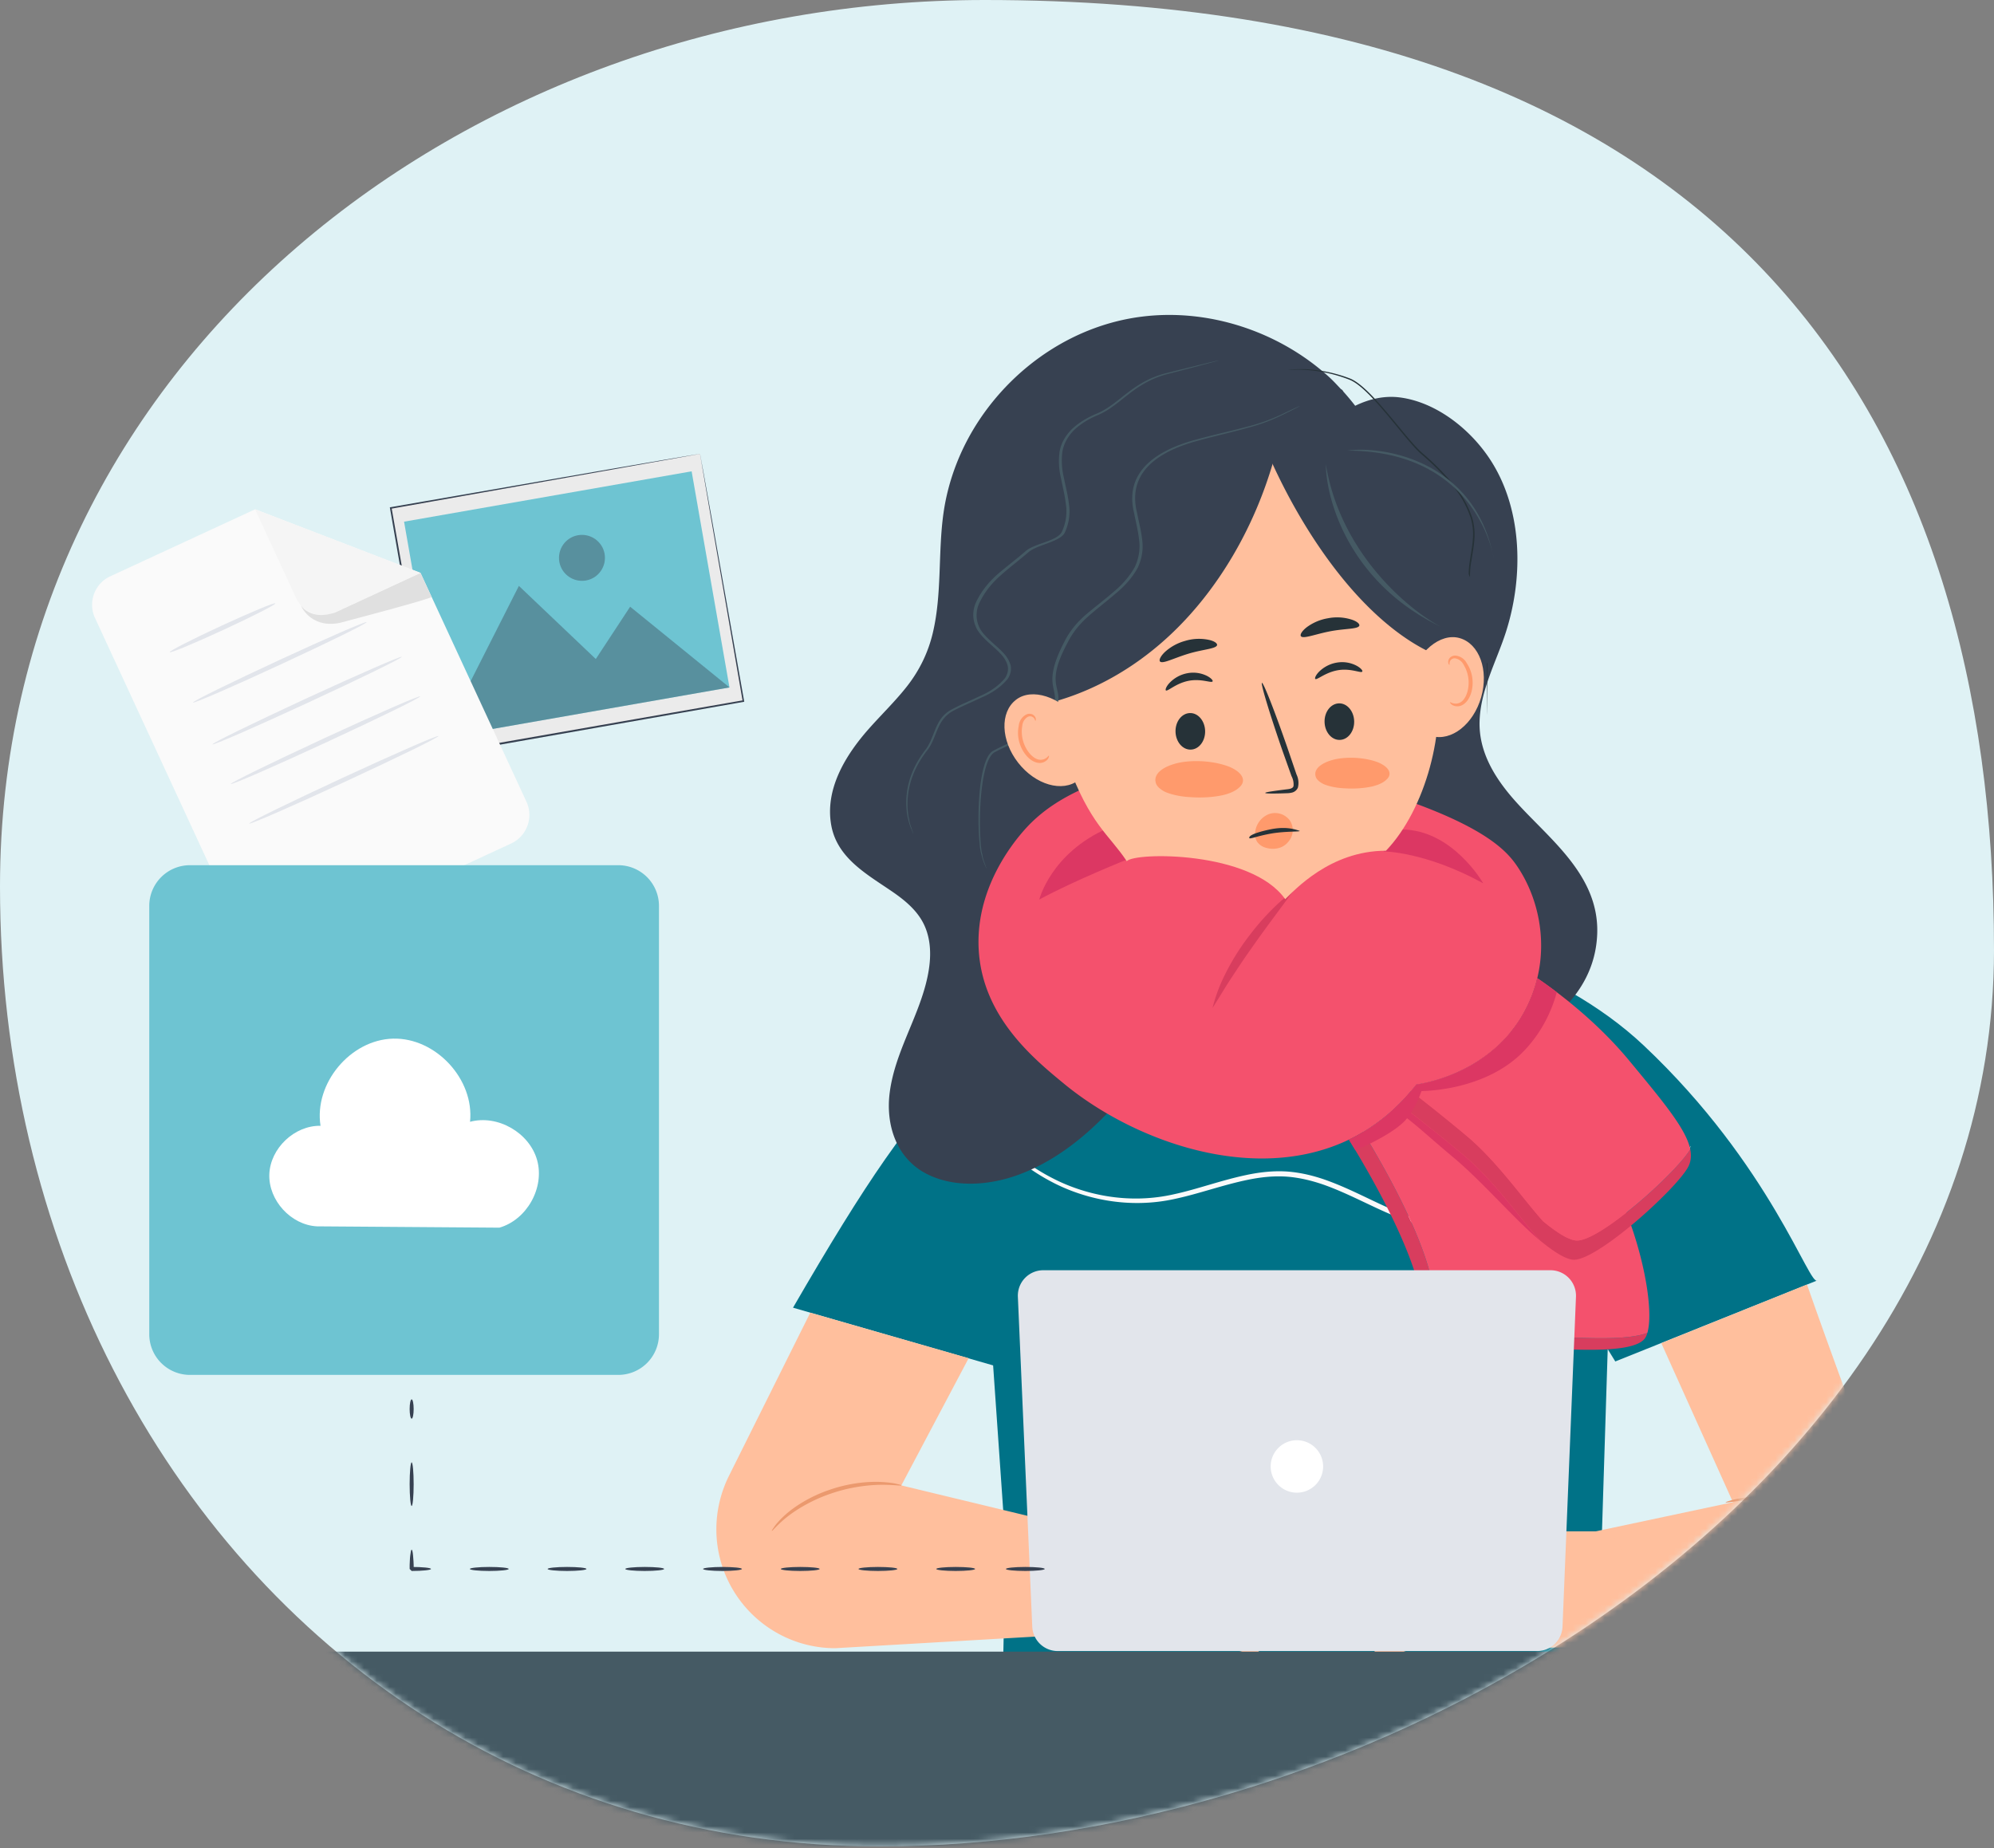 <svg xmlns="http://www.w3.org/2000/svg" fill="none" viewBox="0 0 315 292"><rect x="0" y="0" width="315" height="292" fill="#808080" stroke="none"/><path fill="#DFF2F5" d="M315 150.095c0 47.024-30.272 86.259-71.435 111.421-31.399 19.19-69.128 30.175-104.598 30.175-27.225 0-51.703-7.589-72.248-20.764C25.418 244.45 0 195.4 0 140.045 0 57.152 73.573 0 155.536 0 274.229.006 315 67.208 315 150.095Z"/><mask id="mask0_2532_66061" width="315" height="292" x="0" y="0" maskUnits="userSpaceOnUse" style="mask-type:alpha"><path fill="#DFF2F5" d="M315 150.095c0 47.024-30.272 86.259-71.435 111.421-31.399 19.19-69.128 30.175-104.598 30.175-27.225 0-51.703-7.589-72.248-20.764C25.418 244.45 0 195.4 0 140.045 0 57.152 73.573 0 155.536 0 274.229.006 315 67.208 315 150.095Z"/></mask><g clip-path="url(#clip0_2532_66061)" mask="url(#mask0_2532_66061)"><path fill="#FFBF9D" d="m181.383 149.734 7.48-2.274 32.49-.953 7.334 1.992-.953 17.871-16.587 10.573-16.074-.318-10.121-9.216-2.237-9.131-1.332-8.544Z"/><path fill="#007287" d="M259.67 165.165c-6.959-6.559-15.559-11.016-24.43-14.588l-10.11-4.07s-1.382 26.488-19.607 26.488c-18.237 0-21.782-24.826-21.782-24.826-30.147 16.85-35.504 18.749-58.464 58.415l31.61 9.119 1.98 28.419-1.039 48.129h96.54l-1.296-50.341.905-28.774 1.197 1.944 31.928-12.81c-1.209 1.208-7.287-18.122-27.432-37.105Z"/><path fill="#FAFAFA" d="M267.122 181.035s-.176.425-.763 1.027c-.587.601-1.687 1.335-3.272 1.701-1.569.396-3.594.382-5.823 0-2.23-.308-4.797-.953-7.526-.337-2.729.601-5.354 2.347-7.951 4.415-2.626 2.01-5.398 4.504-9.124 5.678a14.84 14.84 0 0 1-5.868.454c-1.995-.264-3.961-.88-5.883-1.628-3.843-1.511-7.54-3.638-11.574-5.105-2.025-.719-4.078-1.218-6.147-1.364-2.068-.132-4.122.102-6.102.513-3.976.822-7.702 2.201-11.413 2.993-7.497 1.687-14.597-.044-19.614-2.714-5.105-2.685-8.361-6.191-10.21-8.773-1.834-2.625-2.45-4.312-2.45-4.312.088-.059.793 1.584 2.7 4.122 1.907 2.494 5.178 5.882 10.224 8.449 4.973 2.568 11.897 4.181 19.203 2.494 3.653-.792 7.364-2.185 11.413-3.036 2.024-.426 4.151-.675 6.308-.543 2.156.147 4.298.66 6.367 1.408 4.136 1.497 7.818 3.638 11.603 5.135 1.878.748 3.785 1.349 5.692 1.599 1.907.234 3.8.073 5.56-.411 3.521-1.086 6.278-3.492 8.934-5.501 2.626-2.054 5.339-3.858 8.229-4.445 2.905-.616 5.516.102 7.717.455 2.215.425 4.151.484 5.691.146 1.541-.308 2.612-.968 3.228-1.511.601-.542.821-.924.851-.909Z"/><path fill="#000" d="M157.508 269.156c1.784 2.97 5.513 4.192 8.984 4.388 3.459.196 6.955-.403 10.402.012 5.415.66 10.219 3.741 15.511 5.061 12.053 3.007 24.41-3.411 36.817-3.46 4.217-.012 8.41.709 12.627.88 4.217.172 8.617-.256 12.26-2.371l-.306-4.522h-96.295v.012Z" opacity=".3"/><path fill="#FFBF9D" d="m128 207.379-12.859 25.803a18.997 18.997 0 0 0-1.955 9.302c.489 10.023 8.752 17.895 18.775 17.895l36.853-2.139 1.614-16.819-28.041-6.76 10.635-20.095L128 207.379Z"/><path fill="#FFBF9D" d="M163.243 241.409h7.211s16.282-5.88 19.631-5.317c3.019.501 14.057 7.835 16.22 9.289.245.159.428.391.526.673a2.371 2.371 0 0 1-1.32 3.007l-.233.097.098.33c.123.404.184.868.171 1.32-.085 1.553-2.163 2.017-2.958.685l.416.733c.171.306.244.648.232.99l-.036.673a1.813 1.813 0 0 1-1.247 1.625 1.805 1.805 0 0 1-1.895-.501c-1.406-1.54-4.425-4.62-6.466-4.962-1.821-.306-4.853-.343-6.686-.33-.929 0-1.76.574-2.103 1.442 1.211.086 9.669 4.498 12.664 6.075.929.489 1.626 1.369 1.736 2.408.11.941-.367 1.919-2.213 1.491-3.972-.929-11.135-4.217-11.135-4.217s-3.692-1.051-6.088.636c-3.361 2.371-4.901 3.239-7.798 2.285-2.885-.953-5.024-2.334-5.024-2.334l-5.696-.575c.012 0-5.366-13.458 1.993-15.523Z"/><path fill="#EB996E" d="M184.746 244.159c.013.061 1.162-.305 3.056-.428a15.958 15.958 0 0 1 7.249 1.235c2.677 1.137 4.693 2.934 5.904 4.388 1.234 1.455 1.76 2.53 1.809 2.506.012-.012-.098-.281-.367-.758-.257-.477-.685-1.137-1.284-1.882-1.185-1.504-3.226-3.362-5.952-4.523-2.726-1.161-5.476-1.357-7.383-1.161a13.89 13.89 0 0 0-2.249.379c-.514.122-.795.232-.783.244ZM186.468 240.211c.025.073 1.174-.489 3.178-.55 1.993-.086 4.792.513 7.408 2.102 2.615 1.589 4.571 3.606 5.964 5.048.661.697 1.211 1.284 1.638 1.736.392.416.612.636.624.611.012-.012-.171-.256-.538-.697a57.64 57.64 0 0 0-1.565-1.809c-1.356-1.479-3.3-3.544-5.965-5.158-2.664-1.613-5.537-2.2-7.578-2.053-1.015.061-1.821.244-2.359.427-.269.074-.477.184-.611.233-.135.061-.208.098-.196.11ZM142.413 234.649c-.024.11-1.271-.097-3.312-.085-2.03.036-4.841.354-7.775 1.369-2.933.978-5.378 2.444-6.967 3.691-1.589 1.259-2.347 2.298-2.432 2.225-.037-.025.134-.293.464-.77.343-.465.905-1.1 1.687-1.797 1.552-1.381 4.034-2.946 7.041-3.948 3.007-1.039 5.916-1.308 7.982-1.222 1.038.061 1.87.146 2.432.281.574.134.88.22.88.256Z"/><path fill="#FFBF9D" d="M285.46 202.93s8.056 23.187 16.746 44.725c.172.44.318.88.416 1.344 1.308 5.819-3.386 11.282-9.351 11.282h-50.763v-16.33l31.255-6.637-11.319-25.131 23.016-9.253Z"/><path fill="#FFBF9D" d="M253.066 241.921h-7.212s-16.281-5.879-19.63-5.317c-3.02.501-14.057 7.835-16.221 9.29a1.305 1.305 0 0 0-.525.672 2.36 2.36 0 0 0 1.32 3.007l.232.098-.098.33a4.268 4.268 0 0 0-.171 1.32c.086 1.553 2.164 2.017 2.958.685l-.415.733a1.875 1.875 0 0 0-.233.99l.037.672a1.813 1.813 0 0 0 1.247 1.626c.672.22 1.418.025 1.894-.501 1.406-1.54 4.425-4.62 6.466-4.963 1.822-.305 4.853-.342 6.687-.33.929 0 1.76.575 2.102 1.443-1.21.085-9.669 4.498-12.663 6.075-.929.489-1.626 1.369-1.736 2.408-.11.941.367 1.919 2.212 1.491 3.973-.929 11.136-4.217 11.136-4.217s3.691-1.051 6.087.635c3.361 2.372 4.902 3.24 7.799 2.286 2.884-.953 5.023-2.334 5.023-2.334l5.696-.575c-.012-.012 5.366-13.458-1.992-15.524Z"/><path fill="#EB996E" d="M231.569 244.672c-.012.061-1.161-.306-3.056-.428a15.954 15.954 0 0 0-7.248 1.235c-2.677 1.136-4.694 2.933-5.904 4.388-1.235 1.454-1.76 2.53-1.809 2.506-.013-.013.097-.281.366-.758.257-.477.685-1.137 1.284-1.883 1.186-1.503 3.227-3.361 5.953-4.522 2.725-1.161 5.476-1.357 7.382-1.161.966.085 1.724.244 2.25.379.513.122.782.22.782.244ZM229.844 240.712c-.024.073-1.173-.489-3.19-.55-1.993-.086-4.792.513-7.408 2.102-2.615 1.589-4.571 3.606-5.965 5.048-.66.697-1.21 1.284-1.637 1.736-.392.416-.612.636-.624.611-.012-.012.171-.257.538-.697.354-.44.892-1.051 1.565-1.809 1.356-1.479 3.3-3.544 5.964-5.158 2.665-1.613 5.538-2.2 7.567-2.053 1.014.061 1.821.244 2.359.427.269.074.477.184.611.233.159.073.22.097.22.11ZM293.649 242.105c-.074.085-1.052-.697-2.787-1.687a26.45 26.45 0 0 0-7.249-2.824 27.013 27.013 0 0 0-7.762-.574c-1.992.147-3.214.428-3.251.318-.012-.037.281-.147.831-.306.55-.171 1.357-.33 2.371-.464 2.017-.281 4.89-.294 7.946.391 3.055.696 5.635 1.943 7.334 3.068.855.562 1.515 1.051 1.931 1.442.44.379.672.599.636.636Z"/><path fill="#374151" d="M137.257 115.131c2.007-2.269 4.205-4.377 6.071-6.767 1.937-2.49 3.292-5.272 4.024-8.344 1.475-6.185.813-12.641 1.686-18.897.743-5.312 2.74-10.402 5.72-14.86 5.83-8.716 15.203-14.951 25.669-16.246 10.577-1.316 21.606 2.36 29.473 9.488.682.613 1.295 1.285 1.917 1.948.17.09.311.221.401.412a39.457 39.457 0 0 1 1.867 2.239c2.237-1.084 4.626-1.637 7.074-1.316 5.72.744 11.229 5.031 14.441 10.112 4.927 7.791 5.087 18.294 2.278 27-1.486 4.608-4.014 9.107-4.145 14.107-.12 4.799 2.419 8.846 5.329 12.189 5.308 6.095 13.597 11.839 13.256 21.337-.371 10.222-9.343 15.995-17.13 19.279a61.55 61.55 0 0 1-14.069 4.046c-4.485.733-9.322 1.305-13.788.09-8.399-2.299-11.731-11.677-13.778-19.87a91.299 91.299 0 0 1-1.365-6.577c-4.325 11.366-9.051 22.903-17.641 31.749-3.874 3.986-8.57 7.511-13.828 9.398-4.466 1.597-9.804 2.028-14.17-.12-4.957-2.44-6.693-7.852-5.981-13.053.813-6.045 4.195-11.236 5.7-17.07.733-2.851 1.054-5.964-.05-8.775-.983-2.511-3.061-4.258-5.218-5.744-3.954-2.721-8.68-5.251-9.664-10.412-1.094-5.784 2.258-11.206 5.921-15.343Zm75.021-50.033c.01.01.01.01 0 0 .01 0 .01.01 0 0Z"/><path fill="#FFBF9D" d="m182.061 127.763-2.177 33.496s14.601 9.418 26.382 1.998l-.412-25.423-23.793-10.071Z"/><path fill="#FF9C6F" d="M206.025 148.869c-15.293 1.185-23.652-8.685-23.652-8.685h23.512l.14 8.685Z"/><path fill="#FFBF9D" d="m195.286 163.156 14.511-3.423c0 16.436-28.028 20.533-39.147-1.788l24.636 5.211Z"/><path fill="#F4516D" d="M154.609 149.995c.574 10.591 8.621 17.213 13.477 21.208 11.219 9.234 30.184 15.948 45.009 8.835l.029-.015a26.889 26.889 0 0 0 2.194-1.177l.117-.073c.165-.097.326-.195.487-.297a30.07 30.07 0 0 0 3.678-2.739 28.46 28.46 0 0 0 1.454-1.362c.176-.175.341-.346.506-.516.161-.17.322-.341.472-.506.151-.17.302-.336.443-.496.146-.166.282-.326.419-.487.077-.092.155-.18.228-.272.229-.268.433-.526.628-.774.019 0 .048-.005.087-.01l.098-.014a1.85 1.85 0 0 1 .078-.015c.053-.009.111-.019.18-.029.087-.015.18-.029.287-.049a11 11 0 0 1 .16-.029c.059-.014.117-.024.18-.039.2-.039.423-.087.667-.146.112-.024.228-.053.35-.082.078-.02.156-.039.238-.064.205-.053.419-.112.638-.175.073-.019.151-.044.228-.068.156-.044.312-.092.477-.146.093-.029.19-.063.292-.092.146-.054.297-.102.453-.156.092-.034.194-.068.292-.107.257-.092.52-.195.788-.302l.039-.014a31.43 31.43 0 0 0 1.707-.759l.565-.287c.165-.088.331-.175.501-.268.039-.024.078-.044.117-.063.175-.102.35-.2.53-.307a.68.68 0 0 0 .117-.073c.18-.102.365-.219.55-.335.204-.127.403-.263.608-.399.204-.137.408-.282.613-.428h.005c.403-.297.802-.609 1.201-.939a21.493 21.493 0 0 0 1.757-1.645c.18-.19.36-.379.54-.579.005-.01.014-.019.024-.029.185-.209.365-.428.545-.647.131-.166.268-.331.399-.501 0-.005.005-.01.01-.015.131-.175.262-.35.394-.535.131-.18.258-.365.384-.555.093-.131.18-.267.268-.408a20.97 20.97 0 0 0 1.055-1.878c.137-.268.263-.54.39-.823.141-.321.277-.642.404-.963.058-.151.116-.302.17-.452a25.36 25.36 0 0 0 .467-1.421c.087-.316.175-.633.248-.949v-.005c1.567-6.5-.039-13.034-3.162-17.656-1.465-2.17-4.433-5.653-16.173-9.964-9.438-3.459-30.179-11.069-50.395-3.163-5.4 2.112-8.3 4.369-10.193 6.213-.895.871-8.927 8.914-8.319 20.041Z"/><path fill="#DC3763" d="M218.552 134.502s6.604 0 15.764 5.045c0 0-4.835-8.505-12.89-8.505l-2.874 3.46ZM178.414 135.634s-8.729 3.47-14.238 6.477c0 0 1.834-7.356 10.872-11.295l3.366 4.818Z"/><path fill="#D83D5E" d="M204.254 140.816c-1.545 1.113-2.922 2.417-4.218 3.801-1.296 1.377-2.475 2.87-3.581 4.408a36.95 36.95 0 0 0-2.914 4.884 25.6 25.6 0 0 0-1.992 5.324c1.025-1.604 1.962-3.207 2.988-4.76 1.025-1.552 2.035-3.105 3.119-4.606 2.116-3.053 4.372-5.997 6.598-9.051ZM213.095 180.039c.03.043.054.092.083.136.058.097.117.195.18.292.229.374.477.788.744 1.226 3.022 5.026 7.994 13.929 9.926 21.091 2.856 10.611 1.902 14.421 4.349 14.421 2.448 0 14.421-3.946 16.46-4.082 2.043-.136 12.922.953 14.965-1.63.18-.229.326-.54.438-.924-3.615 1.386-11.832.608-13.574.724-2.039.137-14.012 4.082-16.459 4.082-2.448 0-1.499-3.809-4.355-14.415-1.829-6.797-6.393-15.156-9.434-20.289-.399-.666-.764-1.279-1.099-1.824a28.316 28.316 0 0 1-2.194 1.177l-.03.015Z"/><path fill="#F4516D" d="M215.319 178.846c.336.545.701 1.158 1.099 1.825 3.041 5.133 7.605 13.491 9.434 20.288 2.856 10.607 1.908 14.416 4.355 14.416 2.447 0 14.421-3.946 16.459-4.082 1.742-.117 9.959.662 13.574-.725.852-2.851-.063-9.764-2.564-16.965a51.096 51.096 0 0 0-.749-2.039 54.614 54.614 0 0 0-2.977-6.461c-3.022-5.536-8.549-13.204-13.088-19.198a472.304 472.304 0 0 0-2.199-2.876c-.18.219-.36.438-.545.647-.01.01-.02.02-.025.03-.18.199-.36.389-.54.579a21.294 21.294 0 0 1-1.756 1.644c-.399.331-.798.642-1.202.939h-.005c-.204.146-.408.292-.613.428-.204.136-.403.273-.608.399-.185.117-.37.234-.55.336a.77.77 0 0 1-.116.073c-.18.107-.355.204-.531.306-.039.02-.077.039-.116.064-.171.092-.336.18-.502.267-.189.097-.379.195-.564.287a29.79 29.79 0 0 1-1.708.759l-.039.015c-.267.107-.53.209-.788.301-.097.039-.199.073-.292.108-.155.053-.306.102-.452.155-.102.029-.2.063-.292.093-.165.053-.321.102-.477.146-.078.024-.156.048-.229.068a29.262 29.262 0 0 1-.875.238c-.122.029-.239.058-.351.083-.243.058-.467.107-.666.146-.063.014-.122.024-.18.039-.059.009-.107.019-.161.029l-.287.049a1.659 1.659 0 0 1-.18.029l-.078.014c-.039.005-.073.01-.097.015-.039.005-.068.01-.088.01-.194.248-.398.506-.627.773-.068.088-.141.18-.229.273-.136.16-.272.321-.418.486-.141.161-.292.326-.443.496-.151.166-.311.336-.472.506-.165.171-.331.341-.506.516-.452.453-.934.91-1.455 1.362-.155.137-.321.278-.481.414a29.703 29.703 0 0 1-3.197 2.326c-.16.102-.321.199-.486.296l-.117.073Z"/><path fill="#DC3763" d="M219.6 175.737c.589.443 1.897.307 2.681.92 2.063 1.596 4.087 3.498 7.229 6.116 4.783 3.984 9.858 10.007 13.779 13.204-3.235-3.595-7.288-9.507-12.197-13.594a270.189 270.189 0 0 0-10.042-8.008c-.448.452-.93.91-1.45 1.362Z"/><path fill="#D83D5E" d="M221.054 174.375a270.801 270.801 0 0 1 10.042 8.008c4.909 4.087 8.962 9.998 12.198 13.594 2.097 1.712 3.877 2.875 5.142 3.026h.01c1.717.194 5.522-2.331 9.23-5.401a74.05 74.05 0 0 0 5.78-5.322c.009-.01.019-.015.029-.025 1.576-1.63 2.763-3.06 3.221-3.945.423-.823.515-1.723.311-2.73-.545.891-1.64 2.185-3.046 3.639-.009.01-.019.015-.029.025-1.961 2.029-4.525 4.354-7.016 6.32-3.294 2.603-6.466 4.573-7.993 4.403h-.01c-1.265-.151-3.046-1.314-5.143-3.026-3.235-3.596-7.288-9.507-12.197-13.594a296.403 296.403 0 0 0-6.476-5.255c-.817-.637-1.557-1.211-2.214-1.722-.136.161-.272.321-.418.487-.141.16-.292.326-.443.496a40.9 40.9 0 0 1-.472.506c-.165.17-.331.34-.506.516Z"/><path fill="#F4516D" d="M222.894 172.37c.657.511 1.396 1.085 2.214 1.723a293.311 293.311 0 0 1 6.475 5.254c4.91 4.087 8.962 9.999 12.198 13.594 2.097 1.713 3.877 2.875 5.142 3.026h.01c1.528.17 4.7-1.8 7.994-4.403 2.491-1.966 5.055-4.291 7.016-6.32.009-.01.019-.015.029-.024 1.406-1.455 2.501-2.749 3.046-3.64-.643-3.206-4.258-7.521-9.697-14.089-3.698-4.462-7.935-8.116-11.39-10.743a74.523 74.523 0 0 0-2.885-2.087c-.068-.044-.131-.093-.194-.132-.078.317-.161.633-.249.949a23.11 23.11 0 0 1-.467 1.421c-.053.151-.112.301-.17.452-.126.321-.263.642-.404.964-.126.282-.253.554-.389.822a20.612 20.612 0 0 1-1.323 2.286 21.848 21.848 0 0 1-.779 1.09c-.005.005-.01.01-.01.015-.131.17-.262.34-.398.501-.18.219-.361.438-.545.647-.01.01-.02.02-.025.029-.18.2-.36.39-.54.579a21.14 21.14 0 0 1-1.756 1.645c-.399.331-.798.642-1.202.939h-.005c-.204.146-.408.292-.613.428-.204.136-.404.272-.608.399-.185.117-.37.233-.55.336a.884.884 0 0 1-.116.073c-.181.107-.356.204-.531.306-.039.02-.078.039-.117.063-.17.093-.335.18-.501.268-.189.097-.379.195-.564.287a29.79 29.79 0 0 1-1.708.759l-.039.015c-.267.107-.53.209-.788.301-.097.039-.199.073-.292.107-.156.054-.306.102-.452.156-.102.029-.2.063-.292.092-.166.054-.321.103-.477.146a25.785 25.785 0 0 1-.866.244c-.083.024-.161.043-.238.063-.122.029-.239.058-.351.083a15.17 15.17 0 0 1-.666.145c-.064.015-.122.025-.18.039l-.161.03c-.107.019-.199.034-.287.048a1.28 1.28 0 0 1-.18.029l-.078.015c-.039.005-.073.01-.097.015-.039.004-.068.009-.088.009-.194.249-.399.506-.627.774a3.31 3.31 0 0 1-.229.272Z"/><path fill="#DC3763" d="M221.668 177.322c-1.279 1.192-2.963 2.175-4.802 3.124-.146.078-.297.151-.447.224a26.36 26.36 0 0 1-2.316 1.021c-.268-.438-.516-.851-.745-1.226-.063-.097-.121-.194-.18-.292-.029-.043-.053-.092-.082-.136l.029-.014a27.354 27.354 0 0 0 2.194-1.178l.117-.073c.165-.097.326-.194.486-.297.214-.131.429-.267.633-.408.691-.458 1.338-.93 1.946-1.416.209-.166.414-.331.618-.501a28.46 28.46 0 0 0 1.936-1.776c.175-.175.341-.346.506-.516.161-.17.321-.34.472-.506.151-.17.302-.335.443-.496.146-.165.282-.326.418-.487a3.31 3.31 0 0 0 .229-.272c.229-.268.433-.525.628-.774.019 0 .048-.004.087-.009a1.53 1.53 0 0 1 .098-.015l.077-.015a1.28 1.28 0 0 0 .18-.029c.088-.014.18-.029.287-.048l.161-.03c.058-.014.117-.024.18-.039.2-.038.423-.087.667-.145.111-.025.228-.054.35-.083.078-.02.156-.039.238-.063a24.669 24.669 0 0 0 1.343-.39c.093-.029.19-.063.292-.092.146-.054.297-.102.453-.156.092-.034.194-.068.291-.107.258-.092.521-.194.789-.301l.039-.015a29.79 29.79 0 0 0 1.707-.759c.185-.092.375-.19.565-.287.165-.088.33-.175.501-.268.039-.024.078-.043.117-.063.175-.102.35-.199.53-.306a.831.831 0 0 0 .117-.073c.18-.103.365-.219.549-.336.205-.127.404-.263.609-.399.204-.136.408-.282.613-.428h.004c.404-.297.803-.608 1.202-.939a21.15 21.15 0 0 0 1.757-1.645 27.85 27.85 0 0 0 .564-.608c.185-.209.365-.428.545-.647.136-.161.267-.331.399-.501 0-.005.005-.01.01-.015.131-.175.262-.35.394-.535.131-.18.257-.365.384-.555.092-.131.18-.267.268-.408a20.97 20.97 0 0 0 1.055-1.878c.137-.268.263-.54.39-.822.141-.322.277-.643.403-.964a16.647 16.647 0 0 0 .336-.924c.107-.316.209-.633.302-.949.087-.316.17-.632.248-.949v-.005l.195.137a74.523 74.523 0 0 1 2.885 2.087 22.045 22.045 0 0 1-1.577 4.145 20.86 20.86 0 0 1-3.493 5.011c-6.028 6.408-15.812 6.432-16.309 6.466.005 0-1.104 3.294-2.885 4.953Z"/><path fill="#FFBF9D" d="M193.841 70.761c-26.392 3.475-35.504 21.92-25.228 49.733 3.65 9.88 6.491 11.211 9.387 15.554 1.24-1.447 19.648-1.654 25.025 5.998 1.392-1.293 7.032-7.652 15.925-7.652 6.282-6.56 9.586-19.199 7.836-28.138-4.807-24.58-17.27-37.553-32.945-35.495Z"/><path fill="#263238" d="M234.815 99.998a8.368 8.368 0 0 0-.489-2.67c-.38-.894-.81-1.765-1.289-2.61a8.019 8.019 0 0 1-.983-2.95 13.016 13.016 0 0 1 .158-3.25c.157-1.086.38-2.184.458-3.307a9.113 9.113 0 0 0-.327-3.352 15.988 15.988 0 0 0-3.37-5.73 41.896 41.896 0 0 0-4.446-4.389c-2.674-2.334-8.016-10.416-11.326-11.746a23.038 23.038 0 0 0-7.018-1.557c-.427-.019-.808-.045-1.138-.047l-.835.027-.517.008a.946.946 0 0 1-.175-.005 1.03 1.03 0 0 1 .178-.025l.515-.035.836-.048c.332-.007.72.008 1.134.007 2.434.108 4.827.608 7.087 1.48 3.337 1.322 8.704 9.406 11.399 11.75a40.71 40.71 0 0 1 4.477 4.44 16.22 16.22 0 0 1 3.43 5.827 9.432 9.432 0 0 1 .338 3.451c-.083 1.14-.307 2.246-.468 3.327-.2 1.056-.264 2.13-.189 3.198a7.74 7.74 0 0 0 .943 2.863c.482.852.911 1.734 1.286 2.639.314.882.482 1.81.496 2.751-.083 18.887-.021 15.226-.165-.047ZM215.199 106.098c-.191.291-1.786-.556-3.806-.224-2.021.332-3.349 1.602-3.608 1.385-.124-.096.05-.609.624-1.174a5.2 5.2 0 0 1 2.805-1.413 4.898 4.898 0 0 1 3.077.489c.725.389 1.021.812.908.937ZM214.743 98.823c-.17.59-2.223.448-4.606.906-2.382.457-4.284 1.259-4.63.771-.16-.232.137-.788.898-1.392a7.764 7.764 0 0 1 3.374-1.437 7.55 7.55 0 0 1 3.661.187c.906.276 1.351.688 1.303.965ZM191.551 107.651c-.181.297-1.804-.493-3.812-.091s-3.291 1.717-3.557 1.51c-.127-.092.028-.61.583-1.196a5.202 5.202 0 0 1 2.754-1.51 4.907 4.907 0 0 1 3.092.382c.738.364 1.048.776.94.905ZM192.27 101.893c-.11.604-2.167.671-4.491 1.366-2.325.696-4.136 1.686-4.53 1.236-.182-.216.058-.798.755-1.476a7.757 7.757 0 0 1 3.212-1.771 7.545 7.545 0 0 1 3.661-.183c.929.183 1.413.548 1.393.828Z"/><path fill="#374151" d="M148.369 100.304a53.938 53.938 0 0 1 2.495-7.343c4.038-9.606 10.717-17.753 18.727-22.27 9.887-5.576 21.384-5.788 30.816-.483.472.263.569.881.43 1.385.311.209.51.62.357 1.165-3.068 10.681-8.759 20.38-16.163 27.385-7.733 7.318-17.155 11.528-26.621 12.062-2.386.13-4.832.091-7.173-.349-1.772-.338-3.622-1.254-4.022-3.604-.409-2.445.529-5.579 1.154-7.948Z"/><path fill="#374151" d="M234.218 95.64a77.931 77.931 0 0 0-2.77-6.017c-4.049-7.911-9.268-14.783-14.526-18.807-6.49-4.97-12.841-5.713-17.005-1.927-.209.188-.144.68.028 1.09-.131.153-.161.473.026.918 3.722 8.725 8.695 16.793 14.095 22.785 5.641 6.26 11.614 10.108 16.912 11.009 1.334.223 2.669.314 3.87.078.908-.183 1.749-.826 1.52-2.692-.242-1.941-1.355-4.504-2.15-6.436Z"/><path fill="#455A64" d="M144.281 131.701a1.066 1.066 0 0 0-.071-.238c-.053-.165-.133-.391-.231-.684a6.413 6.413 0 0 1-.32-1.123c0-.219-.125-.457-.152-.72-.026-.262-.062-.531-.097-.824-.3-3.319.76-6.629 3.059-9.556 1.58-2.009 1.435-4.765 4.018-6.205 1.396-.756 3.006-1.409 4.589-2.166 1.719-.727 3.14-1.744 4.126-2.954.445-.67.6-1.413.445-2.142-.204-.73-.625-1.424-1.236-2.038-1.165-1.221-2.74-2.307-3.558-3.662-.769-1.423-.769-2.988 0-4.412.74-1.485 1.84-2.874 3.255-4.107 1.414-1.263 2.979-2.44 4.393-3.661 1.452-1.2 4.89-1.576 5.693-3.035.666-1.44.899-2.958.685-4.461-.169-1.465-.542-2.868-.818-4.272a11.236 11.236 0 0 1-.24-4.015c.193-1.254.834-2.455 1.867-3.497 1.01-.953 2.29-1.756 3.762-2.362 3.536-1.487 5.498-4.918 10.708-6.402 11.223-2.908 11.095-2.96-.143-.165-5.302 1.438-7.187 4.855-10.796 6.36-1.525.625-2.851 1.455-3.895 2.44-1.077 1.078-1.746 2.321-1.948 3.62a11.152 11.152 0 0 0 .223 4.082c.266 1.386.631 2.79.791 4.23.209 1.46-.018 2.934-.667 4.332-.792 1.426-4.208 1.77-5.631 2.943-1.396 1.22-2.961 2.393-4.446 3.662-1.447 1.263-2.571 2.684-3.326 4.205-.782 1.496-.757 3.135.071 4.62.889 1.452 2.49 2.52 3.61 3.722.586.576.986 1.231 1.174 1.922.151.67.012 1.355-.4 1.971-.946 1.167-2.311 2.148-3.966 2.85-1.565.751-3.175 1.404-4.598 2.191-2.599 1.466-2.457 4.256-4.018 6.302-2.301 2.965-3.325 6.317-2.952 9.666 0 .293.08.574.115.836.036.263.125.495.178.721.088.378.206.753.356 1.122.124.287.213.507.284.678.027.077.062.153.107.226Z"/><path fill="#455A64" d="M155.83 137.203a1.066 1.066 0 0 0-.071-.238c-.054-.165-.134-.391-.231-.684a6.504 6.504 0 0 1-.321-1.123c0-.22-.124-.458-.151-.72-.026-.262-.062-.531-.098-.824-.425-4.712-.031-13.549 2.177-14.78 1.396-.757 3.006-1.41 4.589-2.167 1.719-.727 3.14-1.743 4.126-2.953 3.601-5.415-1.641-3.97 2.839-12.254.74-1.485 1.84-2.874 3.255-4.107 1.414-1.263 2.979-2.441 4.393-3.662 1.452-1.2 2.603-2.556 3.406-4.015.666-1.44.899-2.958.685-4.461-.169-1.465-.542-2.868-.818-4.272-1.612-6.65 3.893-9.785 9.667-11.332 2.836-.781 5.486-1.361 7.736-2.002a28.916 28.916 0 0 0 5.514-2.026c4.183-2.056 3.328-1.752-.107-.098a29.912 29.912 0 0 1-5.549 1.96c-2.25.61-4.9 1.183-7.763 1.958-5.894 1.545-11.601 4.803-9.961 11.601.267 1.385.632 2.789.792 4.23.209 1.46-.018 2.934-.667 4.332-.792 1.426-1.922 2.751-3.344 3.924-1.396 1.22-2.961 2.392-4.446 3.662-1.447 1.262-2.571 2.684-3.326 4.204-4.363 8.347.618 7.224-2.733 12.236-.946 1.167-2.311 2.148-3.966 2.85-1.565.75-3.175 1.403-4.598 2.19-2.246 1.267-2.593 10.285-2.07 14.988 0 .293.08.574.116.836.036.263.125.495.178.72.088.379.206.754.356 1.123.124.287.213.507.284.678.026.077.062.152.107.226Z"/><path fill="#FFBF9D" d="M170.245 113.605c2.74 3.504 2.679 7.661.141 9.639-2.539 1.978-6.804.753-9.544-2.751-2.739-3.504-2.9-7.952-.361-9.93 2.529-1.988 7.025-.452 9.764 3.042Z"/><path fill="#FF9A6C" d="M165.695 119.364c-.041 0-.125.146-.353.33a1.544 1.544 0 0 1-1.131.323c-1.005-.11-2.154-1.398-2.597-2.991a5.387 5.387 0 0 1-.126-2.332c.02-.291.107-.573.255-.822.147-.25.352-.46.595-.612a.793.793 0 0 1 1.005.195c.18.22.168.409.216.415.048.006.149-.201 0-.549a1.02 1.02 0 0 0-.485-.47 1.168 1.168 0 0 0-.892 0 2.187 2.187 0 0 0-.853.727 2.26 2.26 0 0 0-.392 1.061 5.513 5.513 0 0 0 .09 2.619c.503 1.782 1.826 3.223 3.178 3.272a1.657 1.657 0 0 0 1.329-.611c.203-.317.197-.525.161-.555Z"/><path fill="#FFBF9D" d="M222.686 107.292c-1.224 4.277.392 8.107 3.487 8.988 3.096.881 6.589-1.855 7.814-6.131 1.224-4.277-.296-8.46-3.392-9.341-3.09-.894-6.681 2.217-7.909 6.484Z"/><path fill="#FF9A6C" d="M229.065 110.923c.039-.016.172.089.451.173.394.115.813.07 1.17-.124.891-.48 1.473-2.105 1.285-3.748a5.354 5.354 0 0 0-.758-2.208 1.85 1.85 0 0 0-1.326-1.011.789.789 0 0 0-.859.558c-.084.271-.002.442-.044.466-.042.023-.214-.131-.206-.509a1.02 1.02 0 0 1 .273-.618c.221-.216.517-.336.827-.335.377.024.744.146 1.063.354.32.209.582.497.762.837a5.51 5.51 0 0 1 .899 2.461c.203 1.841-.482 3.673-1.718 4.226a1.666 1.666 0 0 1-1.46-.068c-.308-.218-.38-.412-.359-.454Z"/><path fill="#263238" d="M209.246 114.06c.039 1.598 1.118 2.866 2.403 2.828 1.293-.025 2.313-1.346 2.275-2.944-.039-1.598-1.118-2.866-2.403-2.829-1.296.035-2.313 1.347-2.275 2.945ZM185.702 115.591c.038 1.598 1.117 2.866 2.402 2.829 1.293-.025 2.313-1.347 2.275-2.945-.039-1.598-1.118-2.866-2.403-2.828-1.296.034-2.313 1.346-2.274 2.944Z"/><path fill="#FF9A6C" d="M182.553 123.515c-.131-.626.133-1.235.766-1.764.632-.528 1.608-.955 2.824-1.235 1.236-.262 2.676-.343 4.122-.231 1.447.112 2.829.411 3.958.856 1.031.442 1.737 1.001 2.011 1.592.274.592.101 1.184-.492 1.686-.542.519-1.449.939-2.608 1.206-1.516.324-3.28.431-5.058.305-1.468-.064-2.892-.357-4.002-.824-.91-.457-1.45-1.021-1.521-1.591ZM207.812 122.547c-.117-.529.101-1.048.632-1.502.531-.453 1.354-.824 2.381-1.073 1.046-.234 2.265-.316 3.492-.235 1.226.081 2.4.322 3.361.689.877.364 1.481.831 1.719 1.33.238.498.097 1.002-.401 1.433-.454.445-1.219.809-2.198 1.046-1.282.289-2.775.396-4.283.306-1.244-.04-2.454-.275-3.399-.66-.776-.379-1.238-.851-1.304-1.334ZM198.301 131.342a3.474 3.474 0 0 1 .723-1.679 3.404 3.404 0 0 1 1.467-1.067 2.908 2.908 0 0 1 3.249.989c.332.478.501 1.054.481 1.642a2.758 2.758 0 0 1-.591 1.616 2.977 2.977 0 0 1-1.369 1.049 3.649 3.649 0 0 1-2.193.058 2.48 2.48 0 0 1-1.491-.99 2.408 2.408 0 0 1-.276-1.618Z"/><path fill="#263238" d="M197.357 132.388c-.188-.705 3.471-1.403 3.724-1.444 1.486-.243 2.83-.202 4.257.328-.087.15-2.055.032-4.258.366-2.441.399-3.659.988-3.723.75ZM199.878 125.265c-.011-.123 1.266-.3 3.34-.565.525-.046 1.022-.149 1.122-.508a2.759 2.759 0 0 0-.315-1.584l-1.451-4.077c-2.008-5.807-3.451-10.576-3.22-10.654.23-.079 2.051 4.549 4.058 10.356l1.4 4.108c.315.645.394 1.386.221 2.089a1.358 1.358 0 0 1-.881.767c-.291.075-.59.114-.89.114-2.087.079-3.383.068-3.384-.046Z"/><path fill="#455A64" d="M212.779 71.192c5.661-.808 19.716 1.472 23.011 16.133.134.554.181.875.181.875a27.317 27.317 0 0 0-.181-.875c-.844-3.479-5.139-16.133-23.011-16.133ZM209.447 73.342c.048 5.675 3.751 18.757 18.18 25.683-5.098-2.693-15.871-11.6-18.18-25.683ZM422.938 260.917H-8.275v30.849h431.213v-30.849Z"/><path fill="#E2E5EB" d="M242.815 260.831h-75.723a4.032 4.032 0 0 1-4.022-3.85l-2.273-52.12a4.018 4.018 0 0 1 4.021-4.193h80.124a4.03 4.03 0 0 1 4.021 4.18l-2.126 52.121a4.018 4.018 0 0 1-4.022 3.862Z"/><path fill="#fff" d="M209.02 231.666a4.147 4.147 0 0 1-4.144 4.144 4.147 4.147 0 0 1-4.144-4.144 4.147 4.147 0 0 1 4.144-4.144 4.147 4.147 0 0 1 4.144 4.144Z"/><path fill="#EBEBEB" d="m110.569 71.69-48.858 8.556 6.84 39.058 48.858-8.557-6.84-39.057Z"/><path fill="#374151" d="M110.583 71.694s-.085.025-.232.05c-.159.024-.391.073-.684.121-.612.11-1.492.27-2.653.477-2.322.416-5.708 1.015-9.999 1.785-8.58 1.516-20.78 3.679-35.264 6.246l.11-.147c2.042 11.625 4.376 24.948 6.858 39.054l-.172-.123c18.09-3.153 34.898-6.099 48.869-8.531l-.098.134a23069.438 23069.438 0 0 0-4.901-28.346c-.587-3.41-1.039-6.087-1.357-7.92-.159-.917-.269-1.614-.354-2.09a24.503 24.503 0 0 1-.123-.71s.049.233.135.697c.085.477.208 1.161.379 2.066.33 1.821.806 4.486 1.418 7.884 1.21 6.833 2.945 16.611 5.036 28.395l.024.122-.122.024c-13.959 2.457-30.766 5.403-48.857 8.581l-.146.024-.025-.146c-2.469-14.106-4.791-27.43-6.82-39.066l-.025-.122.122-.025c14.534-2.518 26.77-4.644 35.375-6.136 4.278-.733 7.664-1.32 9.986-1.71a411.03 411.03 0 0 1 3.3-.551c.147-.037.22-.037.22-.037Z"/><path fill="#6EC4D2" d="m109.259 74.458-45.427 7.955 5.98 34.145 45.427-7.955-5.98-34.145Z"/><path fill="#374151" d="m69.82 116.553 12.15-23.994 12.15 11.551 5.427-8.263 15.695 12.749-45.422 7.957ZM95.511 87.499c.343 1.98-.978 3.862-2.945 4.205-1.98.342-3.863-.978-4.205-2.946-.343-1.98.977-3.863 2.945-4.205 1.98-.342 3.863.978 4.205 2.946Z" opacity=".4"/><path fill="#FAFAFA" d="M80.725 133.264 44.68 149.947a4.96 4.96 0 0 1-6.595-2.426L15.01 97.629a4.96 4.96 0 0 1 2.427-6.595l22.86-10.575 26.14 10.057 16.737 36.158a4.975 4.975 0 0 1-2.448 6.59Z"/><path fill="#F5F5F5" d="m40.286 80.446 6.495 14.041a4.622 4.622 0 0 0 6.138 2.252l13.498-6.25-26.131-10.043Z"/><path fill="#E0E0E0" d="M47.532 95.65s1.397 3.492 5.793 2.816c.165-.03.33-.059.487-.101 1.903-.503 14.462-3.809 14.354-4.072-.137-.28-1.737-3.774-1.737-3.774l-13.498 6.25c-.016-.027-3.44 1.42-5.398-1.118Z"/><path fill="#E2E5EB" d="M43.49 95.32c.08.188-3.578 2.054-8.19 4.182-4.61 2.129-8.406 3.714-8.486 3.526-.08-.188 3.577-2.055 8.189-4.183 4.611-2.128 8.407-3.714 8.487-3.525ZM57.932 98.278c.08.188-5.998 3.171-13.577 6.683-7.58 3.512-13.795 6.214-13.875 6.026-.08-.189 5.997-3.171 13.577-6.683s13.794-6.214 13.875-6.026ZM63.476 103.756c.08.188-6.554 3.425-14.804 7.243-8.264 3.826-15.022 6.774-15.115 6.594-.08-.189 6.553-3.425 14.817-7.251 8.258-3.805 15.016-6.753 15.102-6.586ZM66.374 110.017c.08.188-6.554 3.425-14.804 7.243-8.263 3.826-15.022 6.773-15.115 6.593-.08-.188 6.554-3.424 14.817-7.251 8.25-3.818 15.022-6.773 15.102-6.585ZM69.275 116.274c.08.188-6.554 3.424-14.805 7.242-8.263 3.827-15.021 6.774-15.115 6.594-.08-.188 6.554-3.425 14.818-7.251 8.25-3.818 15.021-6.774 15.102-6.585Z"/><path fill="#FAFAFA" d="M72.151 122.526c.08.188-6.553 3.424-14.804 7.242-8.263 3.827-15.021 6.774-15.115 6.594-.08-.188 6.554-3.425 14.818-7.251 8.258-3.805 15.03-6.76 15.101-6.585Z"/><path fill="#374151" d="M65.03 224.122c.176 0 .319-.684.319-1.528s-.143-1.528-.318-1.528c-.176 0-.318.684-.318 1.528s.142 1.528.318 1.528ZM65.03 237.911c-.17 0-.317-1.541-.317-3.447 0-1.907.147-3.447.318-3.447.17 0 .317 1.54.317 3.447 0 1.906-.146 3.447-.317 3.447ZM68.087 247.86c0 .171-1.369.318-3.056.318l-.317-.318v-.611c0-.184.012-.367.024-.575.012-.366.037-.696.073-.965.061-.55.135-.893.22-.893.086 0 .171.343.22.893.025.281.05.611.074.965.012.208.012.391.024.575v.611l-.318-.318c1.687 0 3.056.135 3.056.318ZM80.36 247.86c0 .171-1.368.318-3.067.318-1.7 0-3.068-.147-3.068-.318s1.369-.318 3.068-.318 3.068.134 3.068.318ZM92.646 247.86c0 .171-1.37.318-3.068.318-1.7 0-3.068-.147-3.068-.318s1.369-.318 3.068-.318c1.687 0 3.068.134 3.068.318ZM104.915 247.86c0 .171-1.369.318-3.068.318s-3.068-.147-3.068-.318 1.369-.318 3.068-.318 3.068.134 3.068.318ZM117.203 247.86c0 .171-1.369.318-3.069.318-1.699 0-3.068-.147-3.068-.318s1.369-.318 3.068-.318c1.7 0 3.069.134 3.069.318ZM129.484 247.86c0 .171-1.369.318-3.068.318s-3.068-.147-3.068-.318 1.369-.318 3.068-.318c1.687 0 3.068.134 3.068.318ZM141.757 247.86c0 .171-1.369.318-3.068.318s-3.068-.147-3.068-.318 1.369-.318 3.068-.318 3.068.134 3.068.318ZM154.04 247.86c0 .171-1.369.318-3.068.318s-3.068-.147-3.068-.318 1.369-.318 3.068-.318c1.687 0 3.068.134 3.068.318ZM165.042 247.86c0 .171-1.369.318-3.068.318s-3.068-.147-3.068-.318 1.369-.318 3.068-.318c1.687 0 3.068.134 3.068.318Z"/><path fill="#6EC4D2" d="M97.669 217.203h-67.66a6.43 6.43 0 0 1-6.43-6.431v-67.66a6.43 6.43 0 0 1 6.43-6.43h67.66a6.431 6.431 0 0 1 6.431 6.43v67.66a6.426 6.426 0 0 1-6.431 6.431Z"/><path fill="#fff" d="M78.894 193.942c4.338-1.25 7.17-6.307 5.958-10.664-1.213-4.347-6.242-7.226-10.598-6.061.7-6.715-5.418-13.316-12.17-13.136-6.753.18-12.502 7.093-11.45 13.77-4.111-.075-7.937 3.552-8.089 7.662-.142 4.111 3.41 8.003 7.52 8.221l28.83.208Z"/></g><defs><clipPath id="clip0_2532_66061"><path fill="#fff" d="M-27.174 14.434h330.03V291.69h-330.03z"/></clipPath></defs></svg>
